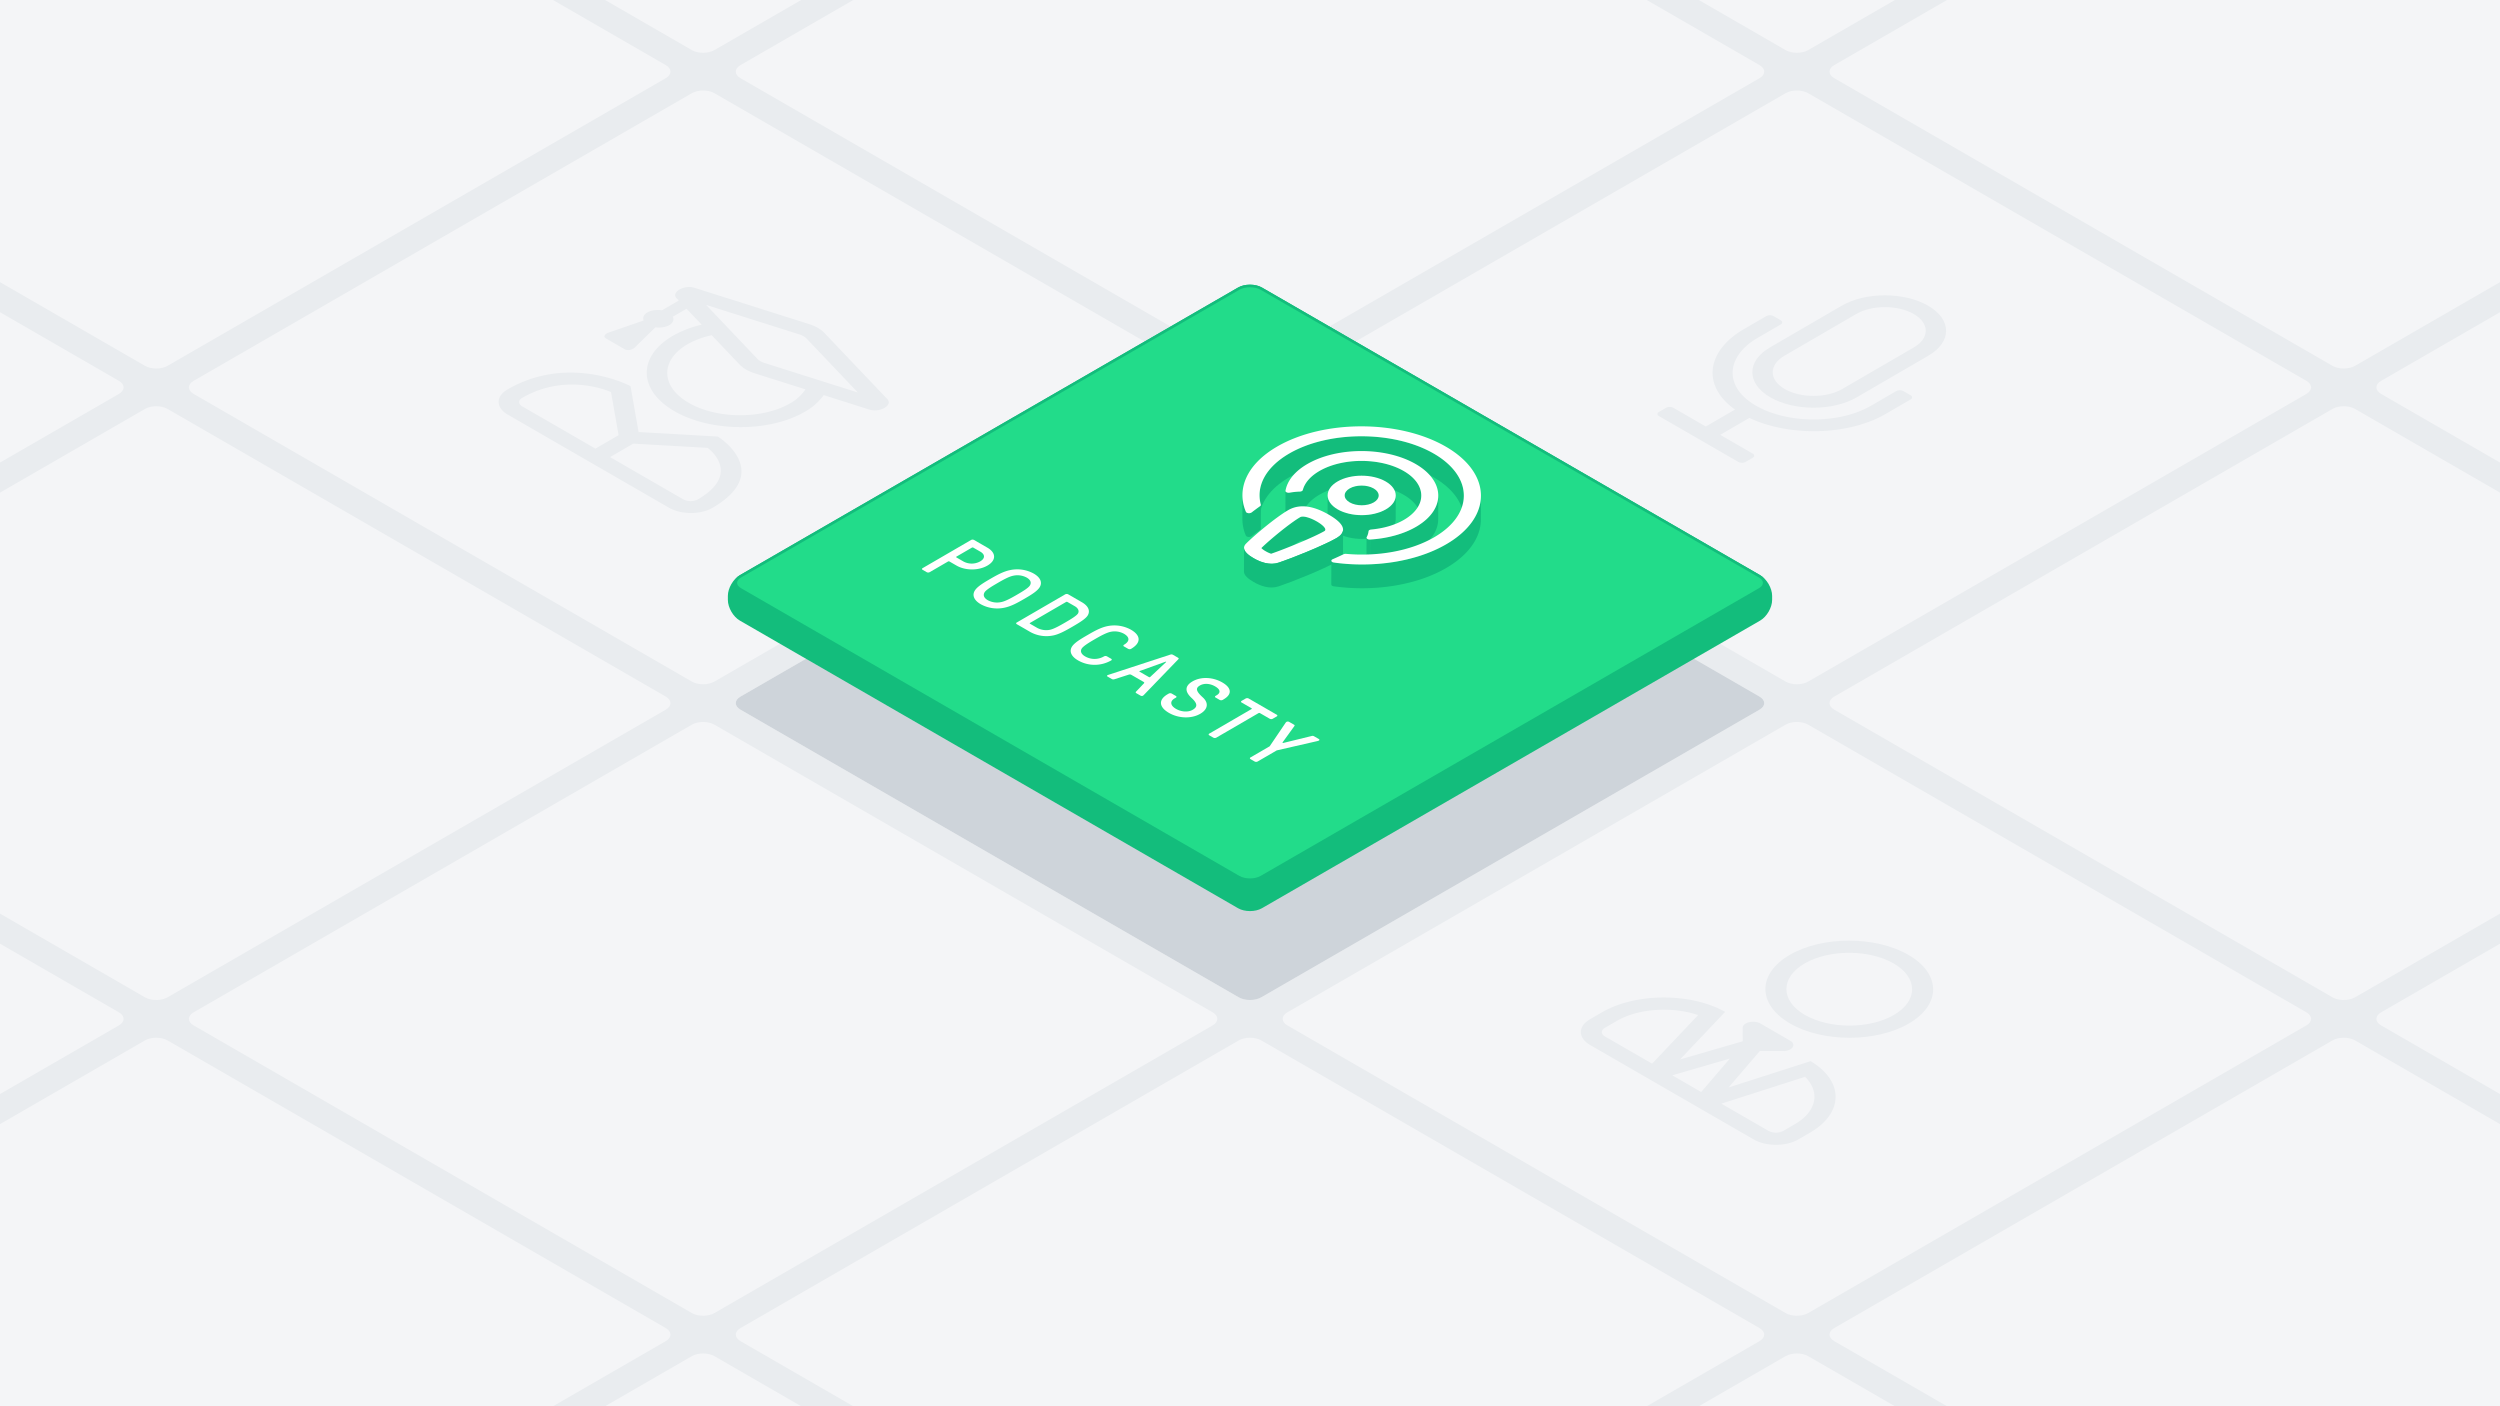 <svg xmlns="http://www.w3.org/2000/svg" viewBox="0 0 1920 1080"><defs><style>.cls-1{fill:#e9ecef;}.cls-2{fill:#f4f5f7;}.cls-3{fill:#ced4da;}.cls-4{fill:#13bd7c;}.cls-5{fill:none;stroke:#13bd7c;stroke-miterlimit:10;stroke-width:2px;}.cls-6{fill:#22dc8a;}.cls-7{isolation:isolate;}.cls-8{fill:#fff;}</style></defs><g id="Background"><rect class="cls-1" x="-20" y="-20" width="1960" height="1120"/></g><g id="_L_Tile_Grid" data-name="[L] Tile Grid"><path class="cls-2" d="M951.34,765.94c4.763,2.75,12.557,2.75,17.32,0L1351.34,545c4.763-2.75,4.763-7.25,0-10L968.66,314.06c-4.763-2.75-12.557-2.75-17.32,0L568.66,535c-4.763,2.75-4.763,7.25,0,10Z"/><path class="cls-2" d="M531.34,523.453c4.763,2.75,12.557,2.75,17.32,0l382.68-220.94c4.763-2.75,4.763-7.25,0-10L548.66,71.573c-4.763-2.75-12.557-2.75-17.32,0L148.66,292.513c-4.763,2.75-4.763,7.25,0,10Z"/><path class="cls-2" d="M111.34,280.966c4.763,2.75,12.557,2.75,17.32,0L511.34,60.025c4.763-2.75,4.763-7.25,0-10L128.66-170.914c-4.763-2.75-12.557-2.75-17.32,0L-271.34,50.026c-4.763,2.75-4.763,7.25,0,10Z"/><path class="cls-2" d="M1371.34,1008.427c4.763,2.75,12.557,2.75,17.32,0l382.68-220.94c4.763-2.75,4.763-7.25,0-10l-382.68-220.94c-4.763-2.75-12.557-2.75-17.32,0L988.66,777.487c-4.763,2.75-4.763,7.25,0,10Z"/><path class="cls-2" d="M1791.34,1250.915c4.763,2.75,12.557,2.75,17.32,0l382.68-220.941c4.763-2.75,4.763-7.25,0-10l-382.68-220.94c-4.763-2.75-12.557-2.75-17.32,0l-382.68,220.941c-4.763,2.75-4.763,7.25,0,10Z"/><path class="cls-2" d="M531.34,1008.428c4.763,2.75,12.557,2.75,17.32,0L931.34,787.487c4.763-2.75,4.763-7.25,0-10L548.66,556.547c-4.763-2.75-12.557-2.75-17.32,0L148.66,777.488c-4.763,2.75-4.763,7.25,0,10Z"/><path class="cls-2" d="M111.34,765.941c4.763,2.75,12.557,2.75,17.32,0L511.34,545c4.763-2.75,4.763-7.25,0-10L128.66,314.06c-4.763-2.75-12.557-2.75-17.32,0L-271.34,535c-4.763,2.75-4.763,7.25,0,10Z"/><path class="cls-2" d="M-308.66,523.453c4.763,2.75,12.557,2.75,17.32,0L91.34,302.513c4.763-2.75,4.763-7.25,0-10L-291.34,71.573c-4.763-2.75-12.557-2.75-17.32,0l-382.68,220.94c-4.763,2.75-4.763,7.25,0,10Z"/><path class="cls-2" d="M951.34,1250.915c4.763,2.75,12.557,2.75,17.32,0l382.68-220.941c4.763-2.75,4.763-7.25,0-10L968.66,799.035c-4.763-2.75-12.557-2.75-17.32,0l-382.68,220.94c-4.763,2.75-4.763,7.25,0,10Z"/><path class="cls-2" d="M1371.34,1493.4c4.763,2.75,12.557,2.75,17.32,0l382.68-220.94c4.763-2.75,4.763-7.25,0-10l-382.68-220.94c-4.763-2.75-12.557-2.75-17.32,0l-382.68,220.94c-4.763,2.75-4.763,7.25,0,10Z"/><path class="cls-2" d="M111.34,1250.915c4.763,2.75,12.557,2.75,17.32,0l382.68-220.94c4.763-2.75,4.763-7.25,0-10L128.66,799.035c-4.763-2.75-12.557-2.75-17.32,0l-382.68,220.94c-4.763,2.75-4.763,7.25,0,10Z"/><path class="cls-2" d="M-308.66,1008.428c4.763,2.75,12.557,2.75,17.32,0L91.34,787.488c4.763-2.75,4.763-7.25,0-10l-382.68-220.94c-4.763-2.75-12.557-2.75-17.32,0l-382.68,220.94c-4.763,2.75-4.763,7.25,0,10Z"/><path class="cls-2" d="M531.34,1493.4c4.763,2.75,12.557,2.75,17.32,0l382.68-220.941c4.763-2.75,4.763-7.25,0-10l-382.68-220.94c-4.763-2.75-12.557-2.75-17.32,0l-382.68,220.94c-4.763,2.75-4.763,7.25,0,10Z"/><path class="cls-2" d="M1371.34,523.453c4.763,2.75,12.557,2.75,17.32,0l382.68-220.94c4.763-2.75,4.763-7.25,0-10L1388.66,71.573c-4.763-2.75-12.557-2.75-17.32,0L988.66,292.513c-4.763,2.75-4.763,7.25,0,10Z"/><path class="cls-2" d="M951.34,280.966c4.763,2.75,12.557,2.75,17.32,0L1351.34,60.025c4.763-2.75,4.763-7.25,0-10L968.66-170.914c-4.763-2.75-12.557-2.75-17.32,0L568.66,50.026c-4.763,2.75-4.763,7.25,0,10Z"/><path class="cls-2" d="M531.34,38.479c4.763,2.75,12.557,2.75,17.32,0L931.34-182.462c4.763-2.75,4.763-7.25,0-10L548.66-413.4c-4.763-2.75-12.557-2.75-17.32,0L148.66-192.461c-4.763,2.75-4.763,7.25,0,10Z"/><path class="cls-2" d="M1791.34,765.94c4.763,2.75,12.557,2.75,17.32,0L2191.34,545c4.763-2.75,4.763-7.25,0-10L1808.66,314.06c-4.763-2.75-12.557-2.75-17.32,0L1408.66,535c-4.763,2.75-4.763,7.25,0,10Z"/><path class="cls-2" d="M2211.34,1008.428c4.763,2.75,12.557,2.75,17.32,0l382.68-220.941c4.763-2.75,4.763-7.25,0-10l-382.68-220.94c-4.763-2.75-12.557-2.75-17.32,0l-382.68,220.94c-4.763,2.75-4.763,7.25,0,10Z"/><path class="cls-2" d="M1791.34,280.966c4.763,2.75,12.557,2.75,17.32,0L2191.34,60.025c4.763-2.75,4.763-7.25,0-10L1808.66-170.914c-4.763-2.75-12.557-2.75-17.32,0L1408.66,50.026c-4.763,2.75-4.763,7.25,0,10Z"/><path class="cls-2" d="M1371.34,38.479c4.763,2.75,12.557,2.75,17.32,0l382.68-220.941c4.763-2.75,4.763-7.25,0-10L1388.66-413.4c-4.763-2.75-12.557-2.75-17.32,0L988.66-192.461c-4.763,2.75-4.763,7.25,0,10Z"/><path class="cls-2" d="M2211.34,523.453c4.763,2.75,12.557,2.75,17.32,0l382.68-220.94c4.763-2.75,4.763-7.25,0-10L2228.66,71.573c-4.763-2.75-12.557-2.75-17.32,0l-382.68,220.94c-4.763,2.75-4.763,7.25,0,10Z"/></g><g id="_L_Central_Tile" data-name="[L] Central Tile"><path class="cls-3" d="M951.34,765.94c4.763,2.75,12.557,2.75,17.32,0L1351.34,545c4.763-2.75,4.763-7.25,0-10L968.66,314.06c-4.763-2.75-12.557-2.75-17.32,0L568.66,535c-4.763,2.75-4.763,7.25,0,10Z"/><path class="cls-4" d="M951.34,696.658c4.763,2.75,12.557,2.75,17.32,0l382.68-220.94c4.763-2.75,8.66-9.5,8.66-15v-3.094c0-5.5-3.9-12.25-8.66-15L968.66,221.684c-4.763-2.75-12.557-2.75-17.32,0L568.66,442.624c-4.763,2.75-8.66,9.5-8.66,15v3.094c0,5.5,3.9,12.25,8.66,15Z"/><path class="cls-5" d="M951.34,696.658c4.763,2.75,12.557,2.75,17.32,0l382.68-220.94c4.763-2.75,8.66-9.5,8.66-15v-3.094c0-5.5-3.9-12.25-8.66-15L968.66,221.684c-4.763-2.75-12.557-2.75-17.32,0L568.66,442.624c-4.763,2.75-8.66,9.5-8.66,15v3.094c0,5.5,3.9,12.25,8.66,15Z"/><path class="cls-6" d="M951.34,673.564c4.763,2.75,12.557,2.75,17.32,0l382.68-220.94c4.763-2.75,4.763-7.25,0-10L968.66,221.684c-4.763-2.75-12.557-2.75-17.32,0L568.66,442.624c-4.763,2.75-4.763,7.25,0,10Z"/><path class="cls-5" d="M951.34,673.564c4.763,2.75,12.557,2.75,17.32,0l382.68-220.94c4.763-2.75,4.763-7.25,0-10L968.66,221.684c-4.763-2.75-12.557-2.75-17.32,0L568.66,442.624c-4.763,2.75-4.763,7.25,0,10Z"/></g><g id="Icon"><path class="cls-1" d="M519.594,229.032c-4.391-4.608,5.8-10.528,13.765-8L621.3,248.878a33.422,33.422,0,0,1,6.8,2.927,21.838,21.838,0,0,1,5.075,3.929l48.359,50.847c4.392,4.608-5.795,10.528-13.765,8l-35.153-11.125a45.318,45.318,0,0,1-14.476,12.769c-27.358,15.9-72.225,15.707-100.164-.424s-28.416-42.118-1.058-58.017a82.2,82.2,0,0,1,22-8.427l-11.657-12.234-10.5,6.1c1.018,2.255.256,4.733-2.77,6.491-2.893,1.681-6.912,2.145-10.682,1.688l-15.955,15.626c-1.773,1.725-5.556,2.371-7.484,1.257L465.178,259.8c-1.934-1.116-.827-3.306,2.139-4.342l26.963-9.315c-.808-2.179-.013-4.512,2.873-6.189,3.032-1.762,7.3-2.208,11.211-1.626l12.94-7.52Zm9.394,80.37c21.721,12.54,56.634,12.688,77.9.328a34.43,34.43,0,0,0,11.7-10.705L579.8,286.754a34.24,34.24,0,0,1-6.782-2.931,22.617,22.617,0,0,1-5.093-3.925L546.61,257.467a65.113,65.113,0,0,0-18.442,6.812c-21.269,12.36-20.9,32.583.82,45.123m84.981-52.558-71.677-22.681,39.4,41.44a10.877,10.877,0,0,0,2.373,1.813,15.97,15.97,0,0,0,3.105,1.35l71.671,22.684-39.39-41.444a10.84,10.84,0,0,0-2.373-1.812,15.833,15.833,0,0,0-3.1-1.35"/><path class="cls-1" d="M551.293,335.279c6.233,3.915,39.862,29.195-4.153,54.774-9.121,5.3-24.071,5.238-33.386-.14L390.045,318.489c-9.315-5.378-9.472-14.037-.351-19.338,44.016-25.578,87.807-6.16,94.547-2.584l6.2,35.236Zm-94.007,9.275,17.793-10.34-5.818-33.1c-.944-.384-34.045-15.394-68.323,4.527-3.026,1.758-2.971,4.663.119,6.447l56.229,32.464m67.48,38.959a12.319,12.319,0,0,0,11.131.048c34.278-19.92,8.257-39.044,7.592-39.59l-57.16-3.262-17.793,10.34,56.23,32.464"/><g class="cls-7"><path class="cls-4" d="M1058.858,380.516l-.052,18.255c0-1.952-1.28-3.907-3.853-5.392-5.12-2.956-13.419-2.956-18.506,0-2.523,1.467-3.787,3.39-3.792,5.317l.052-18.255c0-1.927,1.269-3.851,3.792-5.317,5.087-2.957,13.386-2.957,18.506,0C1057.578,376.609,1058.863,378.563,1058.858,380.516Z"/><path class="cls-4" d="M1091.539,380.611l-.052,18.255c.019-6.833-4.481-13.677-13.491-18.879-.426-.247-.86-.488-1.307-.726-17.381-9.293-44.4-9.37-61.82-.169-8.045,4.246-12.825,9.739-14.359,15.482-.168.652-1.088,1.165-2.226,1.2a55.842,55.842,0,0,0-7.887.841,3.835,3.835,0,0,1-2.492-.355,1.211,1.211,0,0,1-.711-.99l.051-18.255a1.209,1.209,0,0,0,.712.989,3.834,3.834,0,0,0,2.492.355,55.828,55.828,0,0,1,7.886-.841c1.139-.04,2.059-.553,2.227-1.205,1.533-5.743,6.314-11.236,14.359-15.482,17.424-9.2,44.439-9.124,61.82.169.447.239.88.48,1.307.726C1087.058,366.934,1091.558,373.777,1091.539,380.611Z"/><path class="cls-4" d="M1124.229,380.7l-.052,18.256c.033-11.717-7.683-23.451-23.132-32.371-.389-.224-.785-.448-1.183-.669-30.662-16.989-79.421-16.775-109.463.469-15.383,8.829-23.081,20.464-23.114,32.117l.052-18.256c.033-11.653,7.731-23.287,23.114-32.117,30.042-17.244,78.8-17.458,109.462-.468.4.221.8.444,1.184.669C1116.546,357.253,1124.262,368.988,1124.229,380.7Z"/><path class="cls-4" d="M968.36,387.793l-.052,18.256a1.148,1.148,0,0,1-.553.9c-2.161,1.523-4.386,3.178-6.6,4.881a3.736,3.736,0,0,1-3.7.148,1.466,1.466,0,0,1-.647-.672,32.471,32.471,0,0,1-2.66-12.828l.052-18.255a32.479,32.479,0,0,0,2.66,12.828,1.466,1.466,0,0,0,.647.672,3.736,3.736,0,0,0,3.7-.149c2.218-1.7,4.442-3.358,6.6-4.881A1.148,1.148,0,0,0,968.36,387.793Z"/><path class="cls-4" d="M1071.942,380.553l-.052,18.255c-.011,3.854-2.544,7.7-7.606,10.643-10.18,5.916-26.746,5.92-36.993,0-5.159-2.979-7.735-6.888-7.723-10.79l.051-18.256c-.011,3.9,2.565,7.812,7.724,10.79,10.247,5.917,26.812,5.913,36.993,0C1069.4,388.254,1071.931,384.406,1071.942,380.553Z"/><path class="cls-8" d="M1064.222,369.767c10.247,5.917,10.3,15.508.114,21.428s-26.746,5.921-36.993,0-10.3-15.515-.121-21.431S1053.968,363.847,1064.222,369.767Zm-27.656,16.072c5.114,2.953,13.412,2.953,18.493,0s5.06-7.763-.054-10.716-13.419-2.956-18.506,0-5.054,7.759.067,10.715"/><path class="cls-4" d="M1104.584,380.657l-.052,18.255c-.024,8.452-5.407,16.894-16.183,23.418-9.97,6.046-22.87,9.474-36.159,10.289l.051-18.256c13.29-.815,26.19-4.243,36.16-10.288C1099.177,397.55,1104.56,389.109,1104.584,380.657Z"/><path class="cls-4" d="M1049.452,431.2l.051-18.256a1.239,1.239,0,0,0,.727,1.009,3.645,3.645,0,0,0,2.011.407l-.051,18.256a3.647,3.647,0,0,1-2.012-.407A1.241,1.241,0,0,1,1049.452,431.2Z"/><path class="cls-8" d="M1052.241,414.363a3.645,3.645,0,0,1-2.011-.407c-.613-.354-.9-.89-.615-1.432a12.381,12.381,0,0,0,1.426-4.571c.066-.66.948-1.194,2.073-1.294,9.223-.84,18.068-3.318,25.141-7.428,17.794-10.341,17.7-27.161-.207-37.5-.427-.246-.86-.487-1.307-.726-17.381-9.293-44.4-9.37-61.82-.169-8.045,4.246-12.826,9.739-14.359,15.482-.168.652-1.088,1.165-2.227,1.205a55.828,55.828,0,0,0-7.886.841,3.834,3.834,0,0,1-2.492-.355,1.135,1.135,0,0,1-.7-1.134c1.32-7.491,6.9-14.775,16.762-20.5,22.874-13.293,60.219-13.291,83.247,0l.338.2c22.322,13.093,22.683,34.252.8,47.5C1078.431,410.12,1065.531,413.548,1052.241,414.363Z"/><path class="cls-4" d="M1017.858,406.728l-.052,18.256c0-1.649-2.9-4.15-6.511-6.237-4.64-2.679-10.455-4.675-12.8-3.309-7.974,4.633-23.689,17.627-29.847,23.735l.052-18.255c6.157-6.108,21.873-19.1,29.846-23.736,2.351-1.366,8.166.63,12.806,3.309C1014.961,402.578,1017.863,405.079,1017.858,406.728Z"/><path class="cls-8" d="M1020.429,395.217c9.525,5.5,16.08,12.15,5.95,18.037-9.49,5.514-33.738,15.287-44.226,18.792-6.968,2.319-13.874-.191-19.339-3.347s-9.828-7.151-5.848-11.195c5.973-6.038,22.752-20.13,32.3-25.678C999.4,385.939,1010.9,389.714,1020.429,395.217Zm-44.2,30.05c10.5-3.583,32.9-12.736,40.873-17.369,2.35-1.366-1.115-4.728-5.755-7.407s-10.455-4.675-12.806-3.309c-7.973,4.634-23.689,17.628-29.846,23.736a14.9,14.9,0,0,0,3.334,2.426,21.15,21.15,0,0,0,4.2,1.923"/><path class="cls-4" d="M1031.473,406.785l-.052,18.256c-.006,2.195-1.5,4.38-5.094,6.468-9.49,5.515-33.738,15.287-44.225,18.793-6.969,2.319-13.875-.192-19.34-3.347-4-2.308-7.4-5.06-7.391-7.952l.052-18.256c-.008,2.892,3.394,5.645,7.391,7.952,5.465,3.156,12.371,5.666,19.339,3.347,10.488-3.5,34.736-13.278,44.226-18.792C1029.973,411.165,1031.466,408.981,1031.473,406.785Z"/><path class="cls-4" d="M1137.364,380.739l-.052,18.255c-.038,13.483-8.91,26.946-26.63,37.244-23.838,13.853-56.925,18.17-86.369,14.045a3.194,3.194,0,0,1-1.159-.371,1.246,1.246,0,0,1-.725-1.025l.051-18.256a1.246,1.246,0,0,0,.726,1.025,3.213,3.213,0,0,0,1.159.372c29.444,4.124,62.531-.192,86.368-14.045C1128.454,407.685,1137.326,394.222,1137.364,380.739Z"/><path class="cls-8" d="M1110.318,342.979c35.9,20.728,36.083,54.276.415,75-23.837,13.853-56.924,18.169-86.368,14.045a3.213,3.213,0,0,1-1.159-.372c-.991-.571-1.02-1.591.241-2.142,2.94-1.287,5.783-2.584,8.4-3.841a3.875,3.875,0,0,1,1.952-.306c23.96,2.171,49.3-2.076,67.653-12.74,30.505-17.728,30.342-46.568-.359-64.293-.389-.225-.785-.448-1.184-.669-30.661-16.99-79.42-16.776-109.462.468-18.612,10.683-25.975,25.472-22.122,39.432a1.054,1.054,0,0,1-.522,1.131c-2.162,1.523-4.386,3.178-6.6,4.881a3.736,3.736,0,0,1-3.7.149,1.466,1.466,0,0,1-.647-.672c-7.3-17.208.343-36.346,23.965-50.074C1016.5,322.249,1074.417,322.252,1110.318,342.979Z"/></g><g class="cls-7"><path class="cls-1" d="M1374.849,786.087c-25.239-14.572-25.365-38.189-.3-52.757s65.848-14.576,91.087,0,25.371,38.192.3,52.764S1400.087,800.658,1374.849,786.087Zm79.442-46.167c-18.886-10.9-49.554-10.9-68.317,0s-18.663,28.664.223,39.568,49.553,10.9,68.31,0,18.669-28.668-.216-39.572"/><path class="cls-1" d="M1390.558,814.961c25.67,15.357,25.6,39.755-.436,54.884l-9.076,5.275c-9.4,5.463-24.7,5.463-34.162,0l-125.65-72.544c-9.462-5.463-9.512-14.325-.111-19.788l9.077-5.275c26.032-15.128,68.154-15.25,94.711-.409l-34.655,36.56,48.166-13.975-.064-10.3c-.017-4.162,8.613-6.248,13.721-3.3l22.844,13.189c5.07,2.927,1.54,7.958-5.651,7.959l-17.787,0-23.962,27.949Zm-157.976-18.98,36.233,20.919,35.332-37.323c-19.785-6.742-45.785-5.2-62.525,4.531l-9.077,5.275c-3.121,1.814-3.1,4.785.037,6.6m125.65,72.544a12.6,12.6,0,0,0,11.391,0l9.039-5.3c16.74-9.728,19.321-24.793,7.624-36.228L1322,847.606l36.233,20.919M1284.3,825.843l22.206,12.821L1328.531,813,1284.3,825.843"/></g><path class="cls-1" d="M1467.348,303.565c1.532.885,1.54,2.315.018,3.2l-19.271,11.2c-28.493,16.558-73.856,17.521-104.6,3l-22.372,13,24.944,14.4c1.533.885,1.541,2.315.018,3.2l-5.506,3.2a6.083,6.083,0,0,1-5.523,0l-60.967-35.2c-1.533-.884-1.541-2.315-.018-3.2l5.505-3.2a6.078,6.078,0,0,1,5.524,0l24.939,14.4,22.448-13.045c-25.659-18.129-21.986-45,6.71-61.682l17.324-10.067a6.078,6.078,0,0,1,5.524,0l5.542,3.2c1.532.884,1.54,2.315.018,3.2l-17.717,10.3c-23.444,13.624-26.177,35.8-4.191,50.3q1.419.935,2.917,1.8c24.453,14.118,64.111,14.116,88.4,0l19.27-11.2a6.078,6.078,0,0,1,5.524,0Z"/><path class="cls-1" d="M1359.635,305.162c-18.362-10.6-18.465-27.79-.216-38.4l55.065-32c18.243-10.6,47.924-10.6,66.286,0s18.466,27.8.223,38.4l-55.065,32C1407.678,315.771,1378,315.767,1359.635,305.162Zm65.932-64-55.064,32c-12.148,7.059-12.077,18.541.144,25.6s32.05,7.062,44.2,0l55.065-32c12.141-7.056,12.076-18.542-.15-25.6s-32.051-7.055-44.192,0"/><path class="cls-8" d="M798.5,450.932c-1.79,3.015-6.528,5.9-11.774,8.95s-10.206,5.8-15.406,6.845a26.261,26.261,0,0,1-18.063-2.654c-5.669-3.273-6.6-7.211-4.634-10.45,1.79-3.016,6.527-5.9,11.766-8.947s10.214-5.8,15.414-6.849a26.25,26.25,0,0,1,18.057,2.651C799.537,443.755,800.464,447.691,798.5,450.932Zm-29.75,11.5c3.452-.623,8.248-3.343,12.415-5.765s8.855-5.213,9.919-7.214.48-4.095-2.584-5.864a14.88,14.88,0,0,0-10.127-1.475c-3.452.623-8.249,3.343-12.423,5.769s-8.847,5.208-9.912,7.21-.486,4.092,2.579,5.861a14.9,14.9,0,0,0,10.133,1.478"/><path class="cls-8" d="M758.284,420.59c6.87,3.967,6.9,9.8.077,13.765s-16.893,3.966-23.763,0l-5.388-3.112a1.15,1.15,0,0,0-1.133,0l-14.1,8.191a2.5,2.5,0,0,1-2.265,0l-3.122-1.8a.694.694,0,0,1-.008-1.312L745.8,414.693a2.5,2.5,0,0,1,2.265,0Zm-18.326,10.65a13.347,13.347,0,0,0,12.842-.1c3.831-2.226,3.871-5.275.124-7.439l-5.389-3.111a1.15,1.15,0,0,0-1.133,0l-11.836,6.879c-.343.2-.342.457,0,.656l5.389,3.111"/><path class="cls-8" d="M980.527,548.9a.694.694,0,0,1,.007,1.312l-3.1,1.8a2.506,2.506,0,0,1-2.266,0l-7.5-4.328a1.148,1.148,0,0,0-1.127,0l-32.42,18.84a2.5,2.5,0,0,1-2.265,0l-3.122-1.8a.694.694,0,0,1-.008-1.312l32.42-18.841c.343-.2.341-.457,0-.656l-7.546-4.357a.694.694,0,0,1-.008-1.312l3.1-1.8a2.506,2.506,0,0,1,2.266,0Z"/><path class="cls-8" d="M938.7,524.1c7.265,4.195,7.688,9.142,1.034,13.008l-.736.428a2.506,2.506,0,0,1-2.266,0l-3.122-1.8a.694.694,0,0,1-.007-1.312l.736-.427c3.381-1.965,2.914-4.52-1.114-6.846s-8.5-2.554-11.714-.685c-3.5,2.031-2.972,4.419,2.2,9.105,4.772,4.327,3.953,9.211-1.908,12.618-6.768,3.933-16.557,3.638-24.053-.69-7.77-4.486-8.2-10.155-1.035-14.317l.9-.523a2.5,2.5,0,0,1,2.259,0l3.179,1.836a.694.694,0,0,1,.008,1.312l-.9.523c-3.831,2.227-3.418,5.537,1.007,8.092,4.143,2.392,9.408,2.691,12.846.693,3.895-2.264,3.651-4.888-.84-9.046-5.175-4.752-5.48-9.175.666-12.747C922.545,519.417,931.713,520.066,938.7,524.1Z"/><path class="cls-8" d="M878.5,533.7a3.121,3.121,0,0,1-.792.653,1.979,1.979,0,0,1-1.756-.1l-3.288-1.9a.67.67,0,0,1-.23-1.117l6.131-6.454c.392-.361.218-.785-.293-1.08l-9.424-5.441a2.411,2.411,0,0,0-1.865-.166l-11.123,3.572a2.562,2.562,0,0,1-1.929-.129l-3.288-1.9c-.568-.328-.564-.789-.171-1.017a5.409,5.409,0,0,1,1.123-.461l47.261-15.431a2.447,2.447,0,0,1,1.929.129l3.972,2.293c.51.3.621.755.228,1.117Zm3.824-13.731a.833.833,0,0,0,1.075-.1L895.444,508.6c.171-.159.228-.258.113-.324l-.115-.067c-.115-.066-.287-.033-.56.067l-19.421,7.011c-.572.2-.507.428-.169.623l7.036,4.062"/><path class="cls-8" d="M868.549,483.6c7.719,4.456,8.031,10.126.026,14.778a2.478,2.478,0,0,1-2.151-.067l-3.173-1.832a.692.692,0,0,1-.014-1.308c4.624-2.688,4.434-5.869-.048-8.456a14.861,14.861,0,0,0-10.241-1.475c-3.337.689-8.134,3.344-12.307,5.769s-8.734,5.209-9.913,7.144c-1.236,2.027-.371,4.224,2.579,5.927a14.452,14.452,0,0,0,14.6,0,2.506,2.506,0,0,1,2.26,0l3.173,1.832c.568.328.686.918.121,1.246a25.525,25.525,0,0,1-25.512.033c-5.676-3.277-6.71-7.21-4.756-10.454,1.854-3.045,6.649-5.9,11.889-8.943s10.155-5.835,15.406-6.919A26.32,26.32,0,0,1,868.549,483.6Z"/><path class="cls-8" d="M835.389,472.625c-1.564,2.624-6.416,5.57-11.662,8.618s-10.308,5.865-14.834,6.779a25.605,25.605,0,0,1-17.5-2.584l-10.5-6.064a.692.692,0,0,1,0-1.308l37.216-21.627a2.5,2.5,0,0,1,2.259,0l10.5,6.064C835.979,465.447,837.412,469.215,835.389,472.625Zm-29.295,11.106c3.109-.556,7.9-3.277,12.072-5.7s8.855-5.213,9.806-7.016c1.071-2-.246-4.125-2.461-5.4l-5.676-3.277a1.157,1.157,0,0,0-1.133,0L791.078,478.39c-.343.2-.335.461,0,.656l5.676,3.278a14.691,14.691,0,0,0,9.337,1.407"/><path class="cls-8" d="M1012.872,567.577c.51.295.628.826.07,1.15a4.814,4.814,0,0,1-1.359.458l-31.023,7.11-14.716,8.552a2.488,2.488,0,0,1-2.259,0l-3.179-1.836a.694.694,0,0,1-.008-1.312l14.716-8.552,12.175-17.992a2.438,2.438,0,0,1,.791-.786,2.223,2.223,0,0,1,1.979.034l3.748,2.163c.511.295.621.623.229,1.117L985.17,569.94c-.234.262-.284.424-.054.557s.5.1.961-.033l21.124-5.176a2.348,2.348,0,0,1,1.929.129Z"/></g></svg>